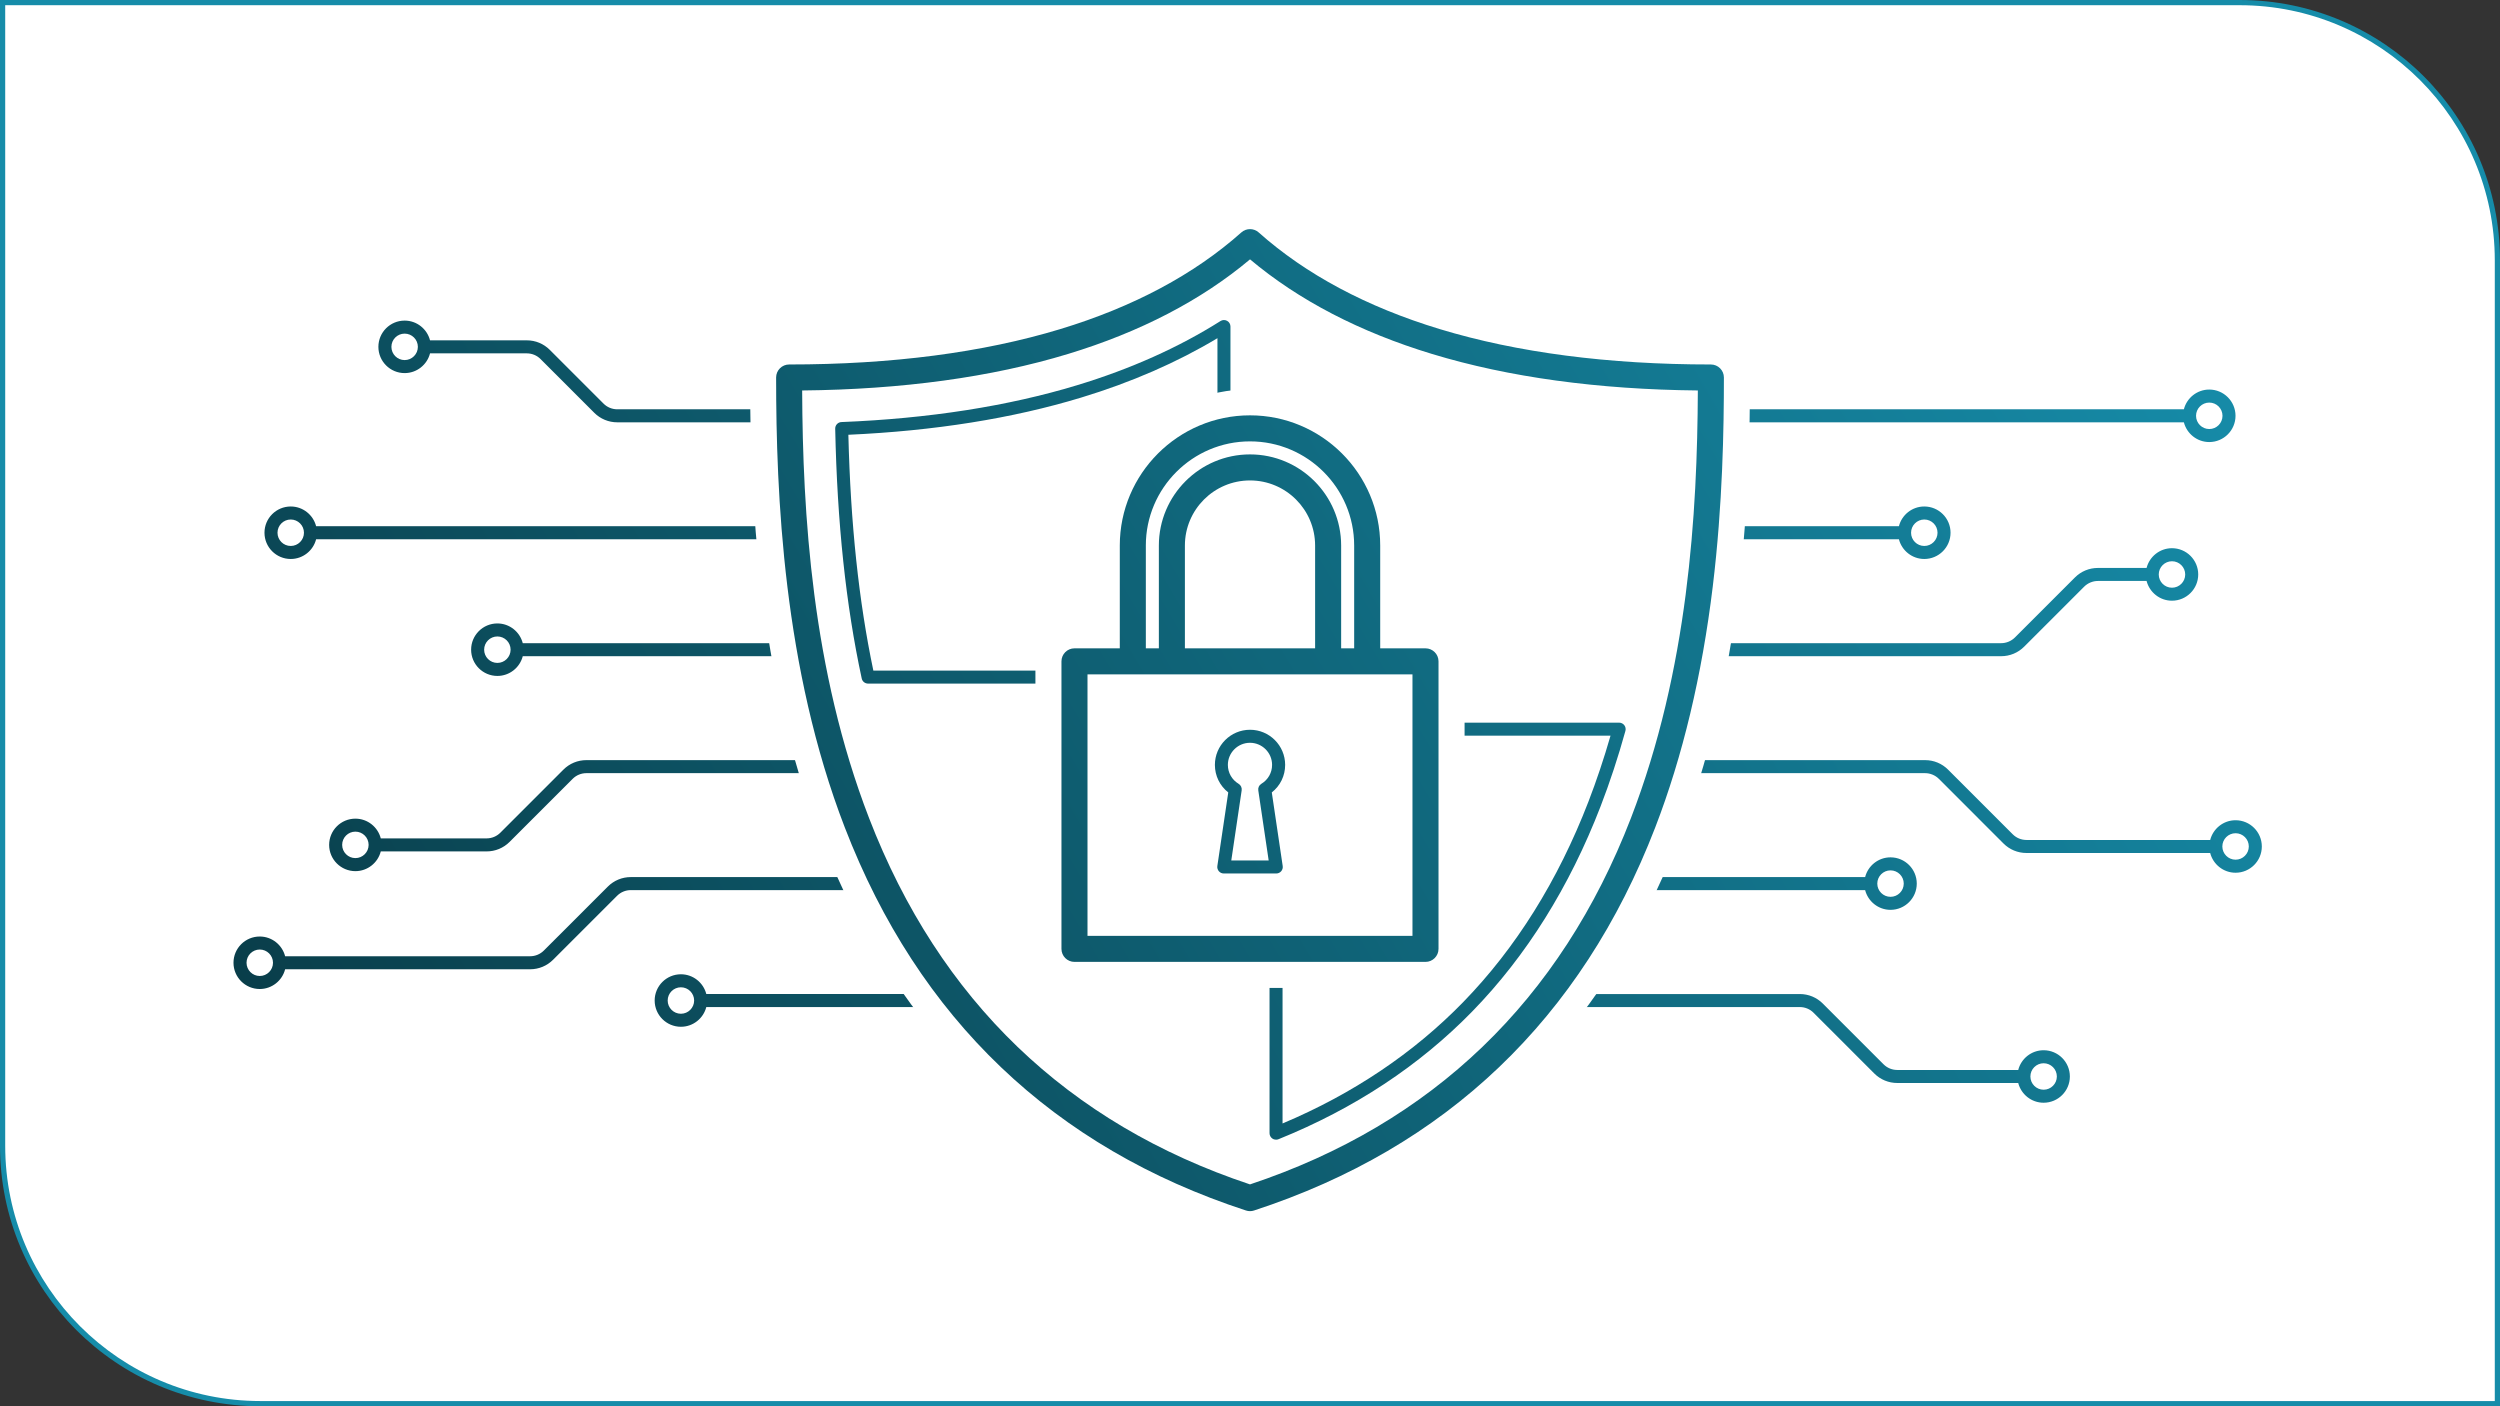 <?xml version="1.0" encoding="UTF-8"?>
<svg id="Layer_2" data-name="Layer 2" xmlns="http://www.w3.org/2000/svg" xmlns:xlink="http://www.w3.org/1999/xlink" viewBox="0 0 960 540">
  <rect x="0" y="0" width="960" height="540" fill="#333333" stroke="none"/>
  <defs>
    <linearGradient id="Suite_gradient" data-name="Suite gradient" x1="128.03" y1="474.04" x2="822.43" y2="66.45" gradientUnits="userSpaceOnUse">
      <stop offset="0" stop-color="#093c48"/>
      <stop offset="1" stop-color="#168ca9"/>
    </linearGradient>
    <linearGradient id="Suite_gradient-2" data-name="Suite gradient" x1="122.22" y1="464.14" x2="816.62" y2="56.55" xlink:href="#Suite_gradient"/>
    <linearGradient id="Suite_gradient-3" data-name="Suite gradient" x1="170.58" y1="546.53" x2="864.99" y2="138.95" xlink:href="#Suite_gradient"/>
    <linearGradient id="Suite_gradient-4" data-name="Suite gradient" x1="82.58" y1="396.6" x2="776.98" y2="-10.98" xlink:href="#Suite_gradient"/>
    <linearGradient id="Suite_gradient-5" data-name="Suite gradient" x1="133.78" y1="483.84" x2="828.19" y2="76.25" xlink:href="#Suite_gradient"/>
    <linearGradient id="Suite_gradient-6" data-name="Suite gradient" x1="146.57" y1="505.62" x2="840.97" y2="98.03" xlink:href="#Suite_gradient"/>
  </defs>
  <g id="Source">
    <g>
      <path d="M100,539c-54.59,0-99-44.41-99-99V1h859c54.59,0,99,44.41,99,99v439H100Z" style="fill: #fff;"/>
      <path d="M860,2c54.04,0,98,43.96,98,98v438H100c-54.04,0-98-43.96-98-98V2h858M860,0H0v440c0,55.23,44.77,100,100,100h860V100c0-55.23-44.77-100-100-100h0Z" style="fill: #168ca9;"/>
    </g>
    <path d="M656.87,162.17h181.74c1.12,4.35,5.06,7.58,9.75,7.58,5.56,0,10.08-4.52,10.08-10.08s-4.52-10.08-10.08-10.08c-4.69,0-8.64,3.23-9.75,7.58h-181.74c-1.38,0-2.5,1.12-2.5,2.5s1.12,2.5,2.5,2.5ZM848.36,154.59c2.8,0,5.08,2.28,5.08,5.08s-2.28,5.08-5.08,5.08-5.08-2.28-5.08-5.08,2.28-5.08,5.08-5.08ZM155.38,143.27c4.69,0,8.64-3.23,9.75-7.58h37.15c2,0,3.89.78,5.3,2.2l20.62,20.62c2.36,2.36,5.5,3.66,8.84,3.66h66.08c1.38,0,2.5-1.12,2.5-2.5s-1.12-2.5-2.5-2.5h-66.08c-2,0-3.89-.78-5.3-2.2l-20.62-20.62c-2.36-2.36-5.5-3.66-8.84-3.66h-37.15c-1.12-4.35-5.06-7.58-9.75-7.58-5.56,0-10.08,4.52-10.08,10.08s4.52,10.08,10.08,10.08ZM155.38,128.11c2.8,0,5.08,2.28,5.08,5.08s-2.28,5.08-5.08,5.08-5.08-2.28-5.08-5.08,2.28-5.08,5.08-5.08ZM111.64,214.65c4.69,0,8.64-3.23,9.75-7.58h183.83c1.38,0,2.5-1.12,2.5-2.5s-1.12-2.5-2.5-2.5H121.39c-1.12-4.35-5.06-7.58-9.75-7.58-5.56,0-10.08,4.52-10.08,10.08s4.52,10.08,10.08,10.08ZM111.64,199.49c2.8,0,5.08,2.28,5.08,5.08s-2.28,5.08-5.08,5.08-5.08-2.28-5.08-5.08,2.28-5.08,5.08-5.08ZM190.99,239.4c-5.56,0-10.08,4.52-10.08,10.08s4.52,10.08,10.08,10.08c4.69,0,8.64-3.23,9.75-7.58h110.2c1.38,0,2.5-1.12,2.5-2.5s-1.12-2.5-2.5-2.5h-110.2c-1.12-4.35-5.06-7.58-9.75-7.58ZM190.99,254.56c-2.8,0-5.08-2.28-5.08-5.08s2.28-5.08,5.08-5.08,5.08,2.28,5.08,5.08-2.28,5.08-5.08,5.08ZM216.34,295.55l-24.19,24.19c-1.42,1.42-3.3,2.2-5.3,2.2h-40.63c-1.12-4.35-5.06-7.58-9.75-7.58-5.56,0-10.08,4.52-10.08,10.08s4.52,10.08,10.08,10.08c4.69,0,8.64-3.23,9.75-7.58h40.63c3.34,0,6.48-1.3,8.84-3.66l24.19-24.19c1.42-1.42,3.3-2.2,5.3-2.2h96.45c1.38,0,2.5-1.12,2.5-2.5s-1.12-2.5-2.5-2.5h-96.45c-3.34,0-6.48,1.3-8.84,3.66ZM136.47,329.51c-2.8,0-5.08-2.28-5.08-5.08s2.28-5.08,5.08-5.08,5.08,2.28,5.08,5.08-2.28,5.08-5.08,5.08ZM341.77,339.3c0-1.38-1.12-2.5-2.5-2.5h-97.03c-3.34,0-6.48,1.3-8.84,3.66l-24.55,24.54c-1.42,1.42-3.3,2.2-5.3,2.2h-94.06c-1.12-4.35-5.06-7.58-9.75-7.58-5.56,0-10.08,4.52-10.08,10.08s4.52,10.08,10.08,10.08c4.69,0,8.64-3.23,9.75-7.58h94.06c3.34,0,6.48-1.3,8.84-3.66l24.55-24.54c1.42-1.42,3.3-2.2,5.3-2.2h97.03c1.38,0,2.5-1.12,2.5-2.5ZM99.75,374.78c-2.8,0-5.08-2.28-5.08-5.08s2.28-5.08,5.08-5.08,5.08,2.28,5.08,5.08-2.28,5.08-5.08,5.08ZM367.63,381.7h-96.41c-1.12-4.35-5.06-7.58-9.75-7.58-5.56,0-10.08,4.52-10.08,10.08s4.52,10.08,10.08,10.08c4.69,0,8.64-3.23,9.75-7.58h96.41c1.38,0,2.5-1.12,2.5-2.5s-1.12-2.5-2.5-2.5ZM261.47,389.28c-2.8,0-5.08-2.28-5.08-5.08s2.28-5.08,5.08-5.08,5.08,2.28,5.08,5.08-2.28,5.08-5.08,5.08ZM654.78,207.07h74.4c1.12,4.35,5.06,7.58,9.75,7.58,5.56,0,10.08-4.52,10.08-10.08s-4.52-10.08-10.08-10.08c-4.69,0-8.64,3.23-9.75,7.58h-74.4c-1.38,0-2.5,1.12-2.5,2.5s1.12,2.5,2.5,2.5ZM738.93,199.49c2.8,0,5.08,2.28,5.08,5.08s-2.28,5.08-5.08,5.08-5.08-2.28-5.08-5.08,2.28-5.08,5.08-5.08ZM649.05,251.98h119.39c3.34,0,6.48-1.3,8.84-3.66l23.03-23.03c1.4-1.4,3.33-2.2,5.3-2.2h18.68c1.12,4.35,5.06,7.58,9.75,7.58,5.56,0,10.08-4.52,10.08-10.08s-4.52-10.08-10.08-10.08c-4.69,0-8.64,3.23-9.75,7.58h-18.68c-3.34,0-6.48,1.3-8.84,3.66l-23.03,23.03c-1.4,1.4-3.33,2.2-5.3,2.2h-119.39c-1.38,0-2.5,1.12-2.5,2.5s1.12,2.5,2.5,2.5ZM834.04,215.52c2.8,0,5.08,2.28,5.08,5.08s-2.28,5.08-5.08,5.08-5.08-2.28-5.08-5.08,2.28-5.08,5.08-5.08ZM858.46,314.97c-4.69,0-8.63,3.23-9.75,7.58h-70.54c-2,0-3.89-.78-5.3-2.2l-24.8-24.8c-2.36-2.36-5.5-3.66-8.84-3.66h-100.85c-1.38,0-2.5,1.12-2.5,2.5s1.12,2.5,2.5,2.5h100.85c1.97,0,3.91.8,5.3,2.2l24.8,24.8c2.36,2.36,5.5,3.66,8.84,3.66h70.54c1.12,4.35,5.06,7.58,9.75,7.58,5.56,0,10.08-4.52,10.08-10.08s-4.52-10.08-10.08-10.08ZM858.46,330.12c-2.8,0-5.08-2.28-5.08-5.08s2.28-5.08,5.08-5.08,5.08,2.28,5.08,5.08-2.28,5.08-5.08,5.08ZM620.73,341.8h95.48c1.12,4.35,5.06,7.58,9.75,7.58,5.56,0,10.08-4.52,10.08-10.08s-4.52-10.08-10.08-10.08c-4.69,0-8.64,3.23-9.75,7.58h-95.48c-1.38,0-2.5,1.12-2.5,2.5s1.12,2.5,2.5,2.5ZM725.96,334.22c2.8,0,5.08,2.28,5.08,5.08s-2.28,5.08-5.08,5.08-5.08-2.28-5.08-5.08,2.28-5.08,5.08-5.08ZM784.75,403.29c-4.69,0-8.64,3.23-9.75,7.58h-46.44c-2,0-3.89-.78-5.3-2.2l-23.3-23.3c-2.36-2.36-5.5-3.66-8.84-3.66h-98.74c-1.38,0-2.5,1.12-2.5,2.5s1.12,2.5,2.5,2.5h98.74c2,0,3.89.78,5.3,2.2l23.3,23.3c2.36,2.36,5.5,3.66,8.84,3.66h46.44c1.12,4.35,5.06,7.58,9.75,7.58,5.56,0,10.08-4.52,10.08-10.08s-4.52-10.08-10.08-10.08ZM784.75,418.45c-2.8,0-5.08-2.28-5.08-5.08s2.28-5.08,5.08-5.08,5.08,2.28,5.08,5.08-2.28,5.08-5.08,5.08Z" style="fill: url(#Suite_gradient);"/>
    <g>
      <path d="M480,475.08c-1.59,0-3.16-.25-4.66-.74-76.87-25.11-130.8-76.6-160.28-153.02-24.23-62.8-27.03-130.73-27.03-176.36,0-8.27,6.73-15,15-15,38.39,0,72.45-4.43,101.21-13.16,26.64-8.09,48.78-19.87,65.79-35.02,2.75-2.45,6.29-3.8,9.98-3.8s7.23,1.35,9.98,3.8c17.01,15.15,39.14,26.93,65.78,35.02,28.77,8.73,62.82,13.16,101.21,13.16,8.27,0,15,6.73,15,15,0,19.59-.45,49.35-4.34,81.42-4.24,34.95-11.87,66.89-22.69,94.94-29.49,76.42-83.42,127.91-160.29,153.02-1.5.49-3.07.74-4.66.74Z" style="fill: #fff;"/>
      <path d="M480,465.08c-.52,0-1.05-.08-1.55-.25-73.88-24.13-125.71-73.63-154.06-147.11-23.63-61.24-26.36-127.93-26.36-172.76,0-2.76,2.24-5,5-5,39.38,0,74.41-4.57,104.12-13.59,28.04-8.51,51.43-21,69.53-37.12,1.9-1.69,4.76-1.69,6.65,0,18.1,16.12,41.49,28.61,69.53,37.12,29.71,9.02,64.74,13.59,104.12,13.59,2.76,0,5,2.24,5,5,0,19.33-.44,48.68-4.27,80.22-4.14,34.13-11.57,65.27-22.09,92.54-28.35,73.48-80.19,122.98-154.06,147.11-.5.17-1.03.25-1.55.25ZM308.03,149.94c.21,47.07,3.69,107.2,25.68,164.18,27.02,70.03,76.23,117.35,146.29,140.69,70.06-23.34,119.27-70.67,146.29-140.69,21.99-56.99,25.47-117.12,25.68-164.18-38.34-.38-72.63-5.08-102.01-14-27.76-8.43-51.27-20.64-69.95-36.35-18.68,15.7-42.19,27.92-69.95,36.35-29.38,8.92-63.68,13.62-102.01,14Z" style="fill: url(#Suite_gradient-2);"/>
      <path d="M490,437.64c-.49,0-.98-.14-1.4-.43-.69-.46-1.1-1.24-1.1-2.07v-155.14c0-1.38,1.12-2.5,2.5-2.5h131.75c.78,0,1.52.37,1.99.99.47.62.63,1.43.42,2.18-2.78,10.03-5.99,19.77-9.53,28.95-11.95,30.96-28.51,57.45-49.24,78.73-20.31,20.85-45.36,37.37-74.45,49.11-.3.12-.62.18-.94.18ZM492.5,282.5v148.91c26.99-11.37,50.29-27.02,69.31-46.54,20.25-20.79,36.45-46.71,48.15-77.04,3.11-8.06,5.96-16.57,8.48-25.32h-125.94Z" style="fill: url(#Suite_gradient-3);"/>
      <path d="M470,262.5h-136.66c-1.18,0-2.2-.82-2.44-1.97-6.08-28.24-9.41-59.61-10.18-95.91-.03-1.36,1.04-2.5,2.4-2.55,33.53-1.34,64-6.1,90.56-14.17,20.46-6.21,38.96-14.49,54.99-24.62.77-.49,1.74-.52,2.54-.08.8.44,1.29,1.28,1.29,2.19v134.61c0,1.38-1.12,2.5-2.5,2.5ZM335.37,257.5h132.13v-127.64c-15.5,9.3-33.09,16.97-52.37,22.82-26.31,7.99-56.37,12.79-89.36,14.27.84,34.1,3.98,63.77,9.59,90.54Z" style="fill: url(#Suite_gradient-4);"/>
    </g>
    <g>
      <path d="M412.6,379.37c-8.27,0-15-6.73-15-15v-110.41c0-8.27,6.73-15,15-15h7.4v-29.47c0-33.08,26.92-60,60-60s60,26.92,60,60v29.47h7.4c8.27,0,15,6.73,15,15v110.41c0,8.27-6.73,15-15,15h-134.79Z" style="fill: #fff;"/>
      <path d="M547.4,248.96h-17.4v-39.47c0-27.57-22.43-50-50-50s-50,22.43-50,50v39.47h-17.4c-2.76,0-5,2.24-5,5v110.41c0,2.76,2.24,5,5,5h134.79c2.76,0,5-2.24,5-5v-110.41c0-2.76-2.24-5-5-5ZM505,248.96h-50v-39.47c0-13.79,11.21-25,25-25s25,11.21,25,25v39.47Z" style="fill: url(#Suite_gradient-5);"/>
      <path d="M440,209.49c0-22.06,17.94-40,40-40s40,17.94,40,40v39.47h-5v-39.47c0-19.3-15.7-35-35-35s-35,15.7-35,35v39.47h-5v-39.47Z" style="fill: #fff;"/>
      <rect x="417.6" y="258.96" width="124.79" height="100.41" style="fill: #fff;"/>
      <path d="M490.08,335.42h-20.15c-.73,0-1.42-.32-1.89-.87-.47-.55-.69-1.28-.58-2l4.19-28.26c-3.24-2.54-5.13-6.39-5.13-10.57,0-7.44,6.05-13.49,13.49-13.49s13.49,6.05,13.49,13.49c0,4.19-1.89,8.03-5.13,10.57l4.19,28.26c.11.72-.1,1.45-.58,2-.47.55-1.17.87-1.89.87ZM472.82,330.42h14.35l-3.99-26.93c-.15-1,.32-1.99,1.18-2.51,2.58-1.56,4.12-4.27,4.12-7.26,0-4.68-3.81-8.49-8.49-8.49s-8.49,3.81-8.49,8.49c0,2.99,1.54,5.71,4.12,7.26.86.52,1.33,1.51,1.18,2.51l-3.99,26.93Z" style="fill: url(#Suite_gradient-6);"/>
    </g>
  </g>
</svg>
